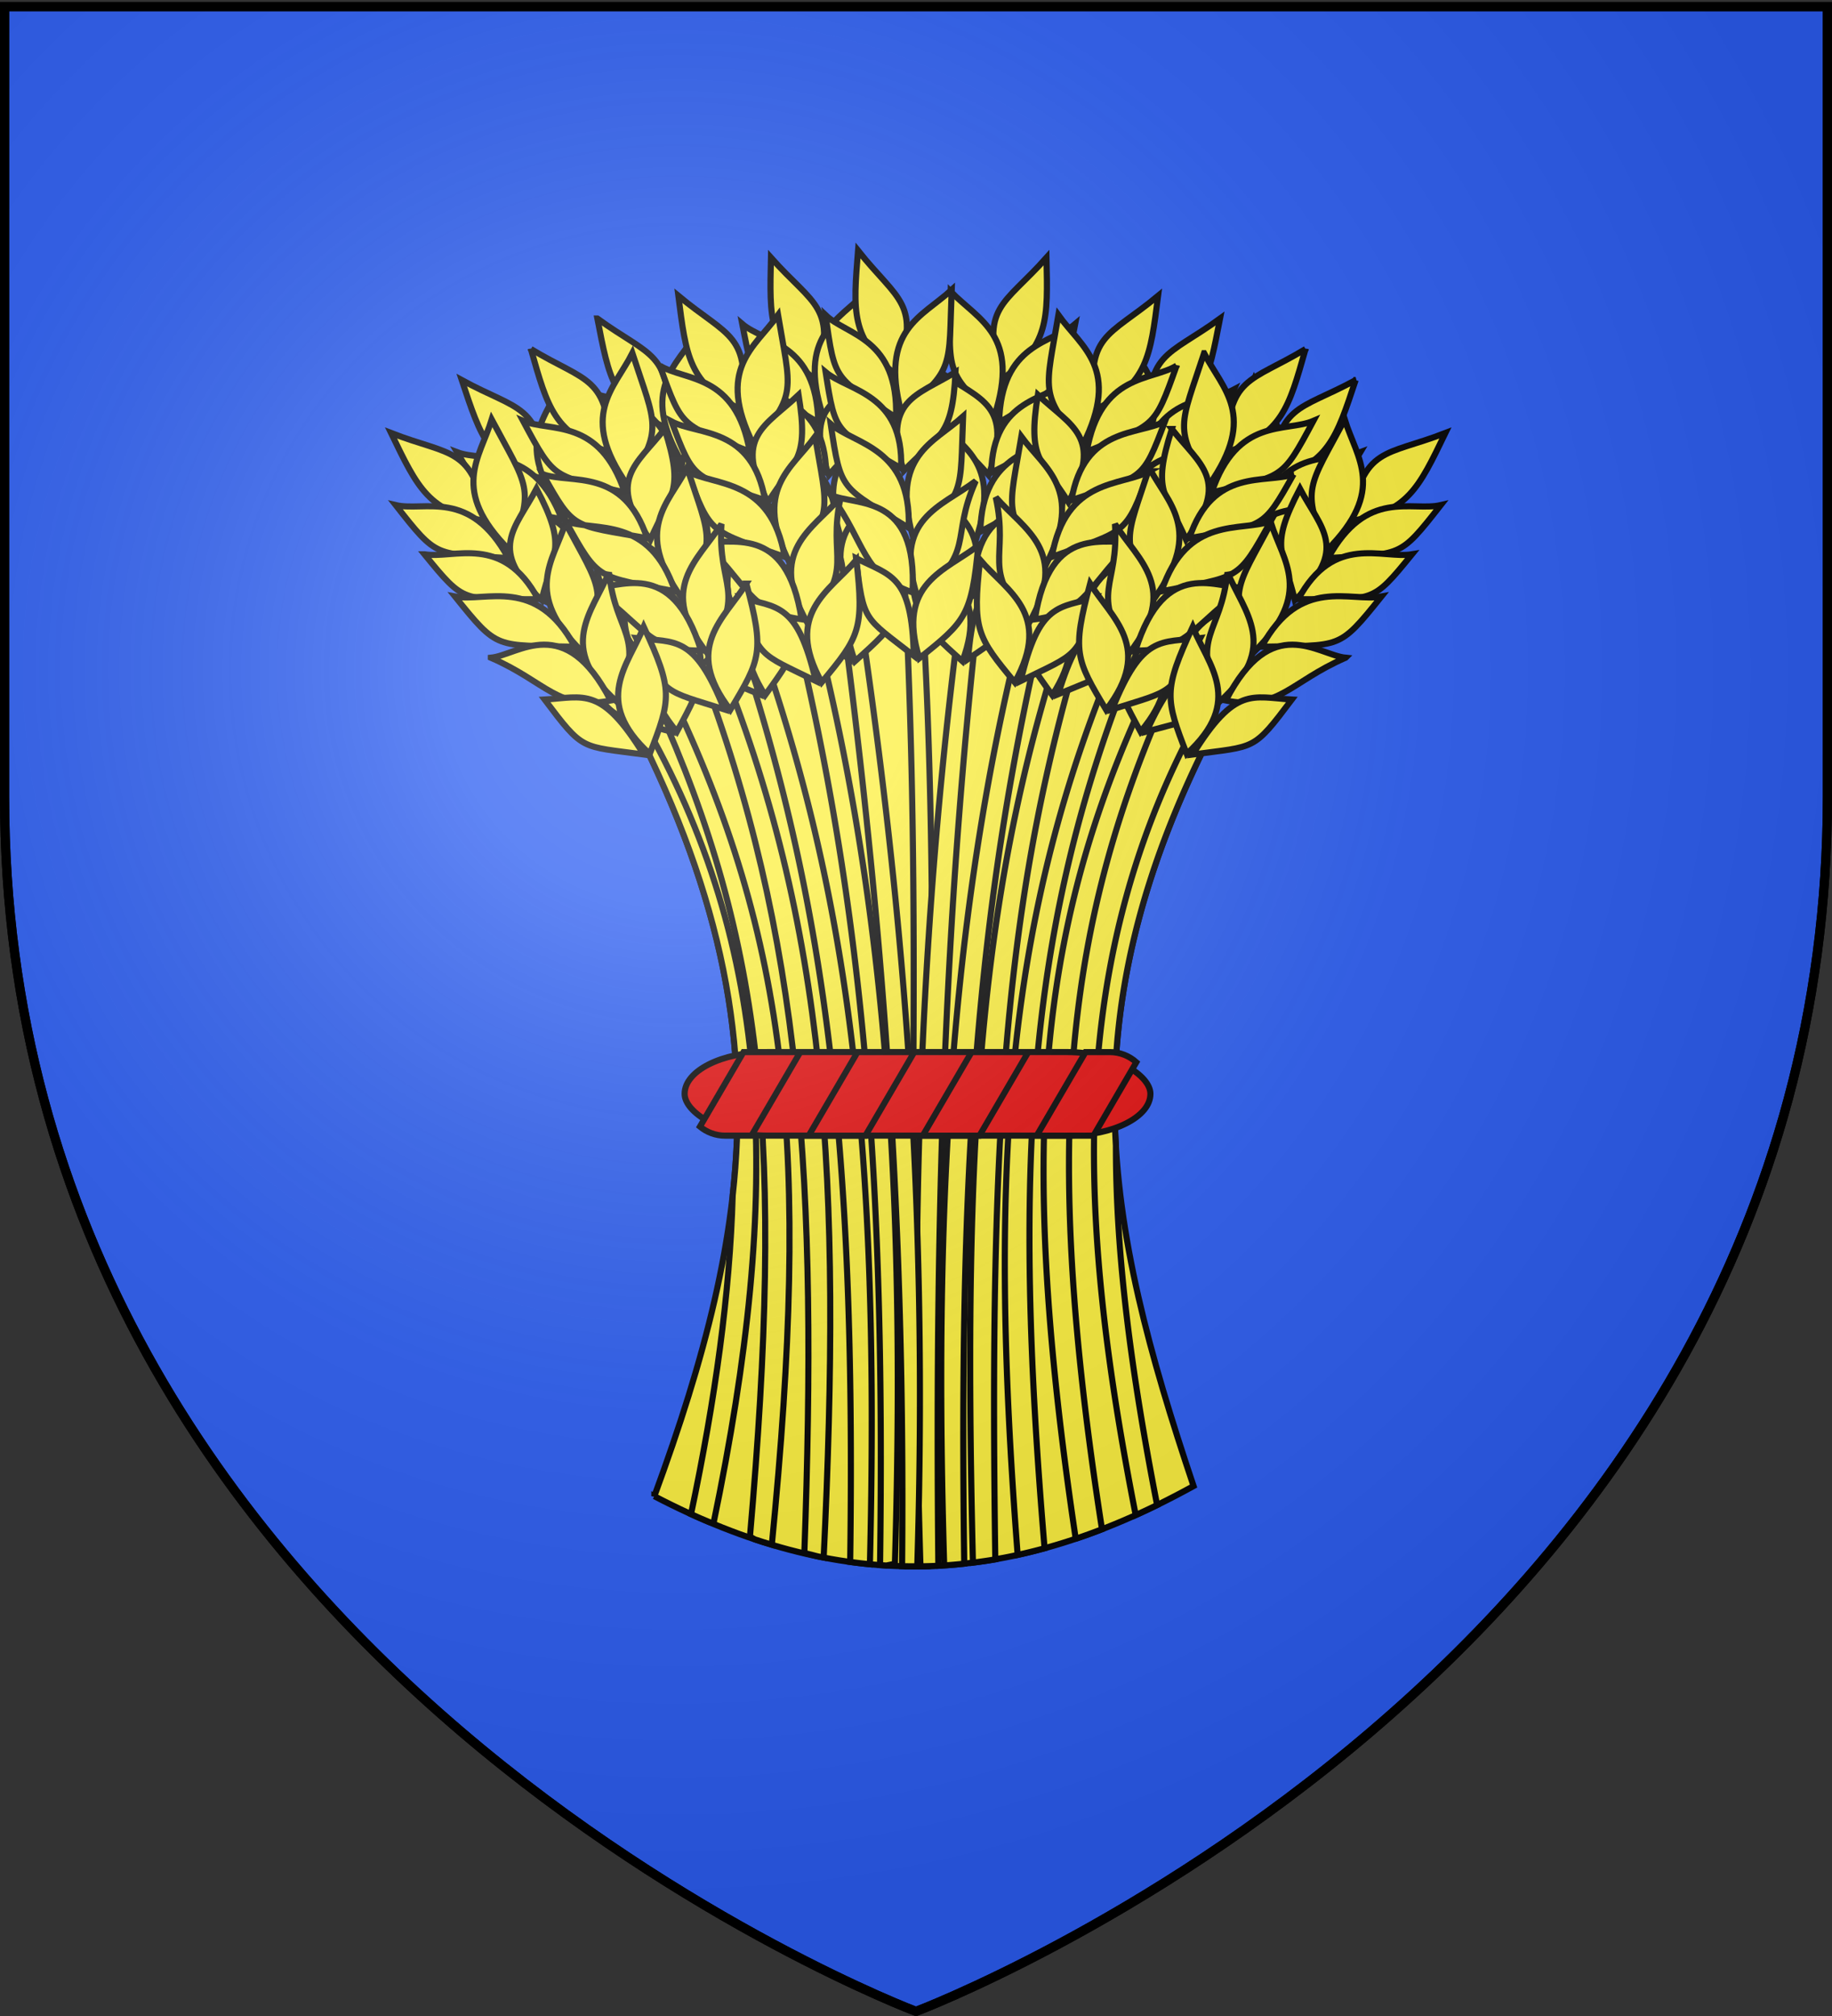 <svg xmlns="http://www.w3.org/2000/svg" xmlns:xlink="http://www.w3.org/1999/xlink" width="600" height="660" version="1.0"><rect width="100%" height="100%" fill="#333333" stroke="none"/><desc>Flag of Canton of Valais (Wallis)</desc><defs><radialGradient xlink:href="#b" id="c" cx="221.445" cy="226.331" r="300" fx="221.445" fy="226.331" gradientTransform="matrix(1.353 0 0 1.349 -77.63 -85.747)" gradientUnits="userSpaceOnUse"/><linearGradient id="b"><stop offset="0" style="stop-color:white;stop-opacity:.314"/><stop offset=".19" style="stop-color:white;stop-opacity:.251"/><stop offset=".6" style="stop-color:#6b6b6b;stop-opacity:.125"/><stop offset="1" style="stop-color:black;stop-opacity:.125"/></linearGradient></defs><g style="display:inline"><path d="M300 658.5s298.5-112.32 298.5-397.772V2.176H1.5v258.552C1.5 546.18 300 658.5 300 658.5z" style="fill:#2b5df2;fill-opacity:1;fill-rule:evenodd;stroke:#000;stroke-width:3;stroke-linecap:butt;stroke-linejoin:miter;stroke-miterlimit:4;stroke-dasharray:none;stroke-opacity:1"/></g><g style="display:inline"><path d="M249.528 571.227c19.35-52.653 24.323-92.226-3.873-147.582 46.264-45.317 80.426-30.737 111.323 0-29.095 55.956-21.273 95.183-4.356 145.646-36.33 20.042-68.054 20.204-103.094 1.936z" style="fill:#fcef3c;fill-opacity:1;fill-rule:evenodd;stroke:#000;stroke-width:1.168;stroke-linecap:butt;stroke-linejoin:miter;stroke-miterlimit:4;stroke-dasharray:none;stroke-opacity:1" transform="translate(-213.138 -488.684)scale(1.713)"/><path d="M300.164 394.898a52 52 0 0 0-2.886.184c3.492 63.42.994 126.466.657 189.545q1.93.027 3.863-.03c-.463-63.43 2.97-124.955-1.435-189.699-.066.002-.133-.002-.199 0z" style="fill:#fcef3c;fill-opacity:1;fill-rule:evenodd;stroke:#000;stroke-width:1.168;stroke-linecap:butt;stroke-linejoin:miter;stroke-miterlimit:4;stroke-dasharray:none;stroke-opacity:1" transform="translate(-213.138 -488.684)scale(1.713)"/><path d="M308.975 395.356c-7.979 57.966-10.81 116.443-8.566 189.271 1.139-.015 2.28-.047 3.42-.107-.736-71.895 1.54-130.394 8.368-188.614a54 54 0 0 0-3.222-.55z" style="fill:#fcef3c;fill-opacity:1;fill-rule:evenodd;stroke:#000;stroke-width:1.168;stroke-linecap:butt;stroke-linejoin:miter;stroke-miterlimit:4;stroke-dasharray:none;stroke-opacity:1" transform="translate(-213.138 -488.684)scale(1.713)"/><g style="stroke:#000;stroke-width:2.39;stroke-miterlimit:4;stroke-dasharray:none;stroke-opacity:1"><path d="M421.907 280.044c-16.855 18.944-26.105 18.989-17.557 47.626 18.62-13.124 18.096-23.653 17.557-47.626z" style="fill:#fcef3c;fill-opacity:1;fill-rule:evenodd;stroke:#000;stroke-width:2.39;stroke-linecap:butt;stroke-linejoin:miter;stroke-miterlimit:4;stroke-dasharray:none;stroke-opacity:1" transform="matrix(.837 0 0 .837 -10.405 -150.051)"/><path d="M384.454 293.317c11.097 11.385 27.244 17.038 17.112 48.582-20.19-16.91-17.58-18.726-17.112-48.582z" style="fill:#fcef3c;fill-opacity:1;fill-rule:evenodd;stroke:#000;stroke-width:2.39;stroke-linecap:butt;stroke-linejoin:miter;stroke-miterlimit:4;stroke-dasharray:none;stroke-opacity:1" transform="matrix(.837 0 0 .837 -10.405 -150.051)"/><path d="M381.165 325.375c14.633 10.239 28.013 12.167 18.107 39.709-12.855-15.021-18.366-13.577-18.107-39.709z" style="fill:#fcef3c;fill-opacity:1;fill-rule:evenodd;stroke:#000;stroke-width:2.39;stroke-linecap:butt;stroke-linejoin:miter;stroke-miterlimit:4;stroke-dasharray:none;stroke-opacity:1" transform="matrix(.837 0 0 .837 -10.405 -150.051)"/><path d="M377.226 342.515c11.109 11.162 27.261 16.716 17.167 47.593-20.208-16.581-17.6-18.357-17.167-47.593z" style="fill:#fcef3c;fill-opacity:1;fill-rule:evenodd;stroke:#000;stroke-width:2.39;stroke-linecap:butt;stroke-linejoin:miter;stroke-miterlimit:4;stroke-dasharray:none;stroke-opacity:1" transform="matrix(.837 0 0 .837 -10.405 -150.051)"/><path d="M370.864 367.456c12.965 10.93 31.702 16.481 20.356 46.284-22.408-18.308-11.394-22.957-20.356-46.284z" style="fill:#fcef3c;fill-opacity:1;fill-rule:evenodd;stroke:#000;stroke-width:2.39;stroke-linecap:butt;stroke-linejoin:miter;stroke-miterlimit:4;stroke-dasharray:none;stroke-opacity:1" transform="matrix(.837 0 0 .837 -10.405 -150.051)"/><path d="M368.459 392.6c12.196 10.55 31.293 16.47 20.564 45.304-17.289-15.431-19.514-17.852-20.564-45.303zM433.147 305.974c-8.76 7.488-29.01 7.26-29.76 38.507 24.925-14.884 24.654-12.161 29.76-38.507z" style="fill:#fcef3c;fill-opacity:1;fill-rule:evenodd;stroke:#000;stroke-width:2.39;stroke-linecap:butt;stroke-linejoin:miter;stroke-miterlimit:4;stroke-dasharray:none;stroke-opacity:1" transform="matrix(.837 0 0 .837 -10.405 -150.051)"/><path d="M431.896 328.226c-9.328 6.963-31.025 6.598-31.595 35.924 26.592-13.785 26.323-11.232 31.595-35.924z" style="fill:#fcef3c;fill-opacity:1;fill-rule:evenodd;stroke:#000;stroke-width:2.39;stroke-linecap:butt;stroke-linejoin:miter;stroke-miterlimit:4;stroke-dasharray:none;stroke-opacity:1" transform="matrix(.837 0 0 .837 -10.405 -150.051)"/><path d="M428.78 348.388c-9.66 7.536-32.087 7.197-32.75 38.836 27.521-14.94 27.236-12.184 32.75-38.836z" style="fill:#fcef3c;fill-opacity:1;fill-rule:evenodd;stroke:#000;stroke-width:2.39;stroke-linecap:butt;stroke-linejoin:miter;stroke-miterlimit:4;stroke-dasharray:none;stroke-opacity:1" transform="matrix(.837 0 0 .837 -10.405 -150.051)"/><path d="M427.223 376.08c-10.212 3.996-34.005-2.935-34.092 36.28 20.374-5.903 18.92-17.768 34.092-36.28z" style="fill:#fcef3c;fill-opacity:1;fill-rule:evenodd;stroke:#000;stroke-width:2.39;stroke-linecap:butt;stroke-linejoin:miter;stroke-miterlimit:4;stroke-dasharray:none;stroke-opacity:1" transform="matrix(.837 0 0 .837 -10.405 -150.051)"/><path d="M415.946 400.23c-14.18 6.257-22.19 5.276-24.708 36.807 20.567-14.325 20.325-11.736 24.708-36.808z" style="fill:#fcef3c;fill-opacity:1;fill-rule:evenodd;stroke:#000;stroke-width:2.39;stroke-linecap:butt;stroke-linejoin:miter;stroke-miterlimit:4;stroke-dasharray:none;stroke-opacity:1" transform="matrix(.837 0 0 .837 -10.405 -150.051)"/></g><path d="M329.269 402.167c-17.352 50.632-20.873 98.294-18.828 181.758 1.421-.179 2.85-.38 4.276-.626-1.196-82.789 1.807-128.677 17.728-179.36a80 80 0 0 0-3.176-1.772z" style="fill:#fcef3c;fill-opacity:1;fill-rule:evenodd;stroke:#000;stroke-width:1.168;stroke-linecap:butt;stroke-linejoin:miter;stroke-miterlimit:4;stroke-dasharray:none;stroke-opacity:1" transform="translate(-213.138 -488.684)scale(1.713)"/><g style="stroke:#000;stroke-width:2.39;stroke-miterlimit:4;stroke-dasharray:none;stroke-opacity:1"><path d="M489.826 303.869c-20.493 14.935-29.542 13.015-27.267 42.814 20.982-8.872 22.704-19.273 27.267-42.814z" style="fill:#fcef3c;fill-opacity:1;fill-rule:evenodd;stroke:#000;stroke-width:2.39;stroke-linecap:butt;stroke-linejoin:miter;stroke-miterlimit:4;stroke-dasharray:none;stroke-opacity:1" transform="matrix(.837 0 0 .837 -10.405 -150.051)"/><path d="M450.409 308.89c8.427 13.48 23.006 22.432 6.41 51.107-16.14-20.81-13.205-22.031-6.41-51.107z" style="fill:#fcef3c;fill-opacity:1;fill-rule:evenodd;stroke:#000;stroke-width:2.39;stroke-linecap:butt;stroke-linejoin:miter;stroke-miterlimit:4;stroke-dasharray:none;stroke-opacity:1" transform="matrix(.837 0 0 .837 -10.405 -150.051)"/><path d="M440.39 339.52c12.126 13.11 24.792 17.835 9.265 42.647-9.373-17.408-15.065-17.166-9.265-42.648z" style="fill:#fcef3c;fill-opacity:1;fill-rule:evenodd;stroke:#000;stroke-width:2.39;stroke-linecap:butt;stroke-linejoin:miter;stroke-miterlimit:4;stroke-dasharray:none;stroke-opacity:1" transform="matrix(.837 0 0 .837 -10.405 -150.051)"/><path d="M432.902 355.433c8.487 13.265 23.092 22.121 6.674 50.152-16.228-20.493-13.303-21.675-6.674-50.152z" style="fill:#fcef3c;fill-opacity:1;fill-rule:evenodd;stroke:#000;stroke-width:2.39;stroke-linecap:butt;stroke-linejoin:miter;stroke-miterlimit:4;stroke-dasharray:none;stroke-opacity:1" transform="matrix(.837 0 0 .837 -10.405 -150.051)"/><path d="M421.392 378.455c10.349 13.432 27.48 22.834 10.067 49.55-18.011-22.647-6.261-24.852-10.067-49.55z" style="fill:#fcef3c;fill-opacity:1;fill-rule:evenodd;stroke:#000;stroke-width:2.39;stroke-linecap:butt;stroke-linejoin:miter;stroke-miterlimit:4;stroke-dasharray:none;stroke-opacity:1" transform="matrix(.837 0 0 .837 -10.405 -150.051)"/><path d="M413.704 402.516c9.68 12.898 27.085 22.736 10.48 48.636-13.62-18.75-15.28-21.588-10.48-48.636zM495.305 331.593c-10.149 5.459-29.889.938-37.254 31.314 27.515-9.255 26.673-6.652 37.254-31.314z" style="fill:#fcef3c;fill-opacity:1;fill-rule:evenodd;stroke:#000;stroke-width:2.39;stroke-linecap:butt;stroke-linejoin:miter;stroke-miterlimit:4;stroke-dasharray:none;stroke-opacity:1" transform="matrix(.837 0 0 .837 -10.405 -150.051)"/><path d="M489.36 353.073c-10.594 4.825-31.719-.138-38.5 28.4 28.911-7.827 28.106-5.39 38.5-28.4z" style="fill:#fcef3c;fill-opacity:1;fill-rule:evenodd;stroke:#000;stroke-width:2.39;stroke-linecap:butt;stroke-linejoin:miter;stroke-miterlimit:4;stroke-dasharray:none;stroke-opacity:1" transform="matrix(.837 0 0 .837 -10.405 -150.051)"/><path d="M482.034 372.114c-11.04 5.315-32.882.223-40.246 31 30.065-8.757 29.202-6.125 40.246-31z" style="fill:#fcef3c;fill-opacity:1;fill-rule:evenodd;stroke:#000;stroke-width:2.39;stroke-linecap:butt;stroke-linejoin:miter;stroke-miterlimit:4;stroke-dasharray:none;stroke-opacity:1" transform="matrix(.837 0 0 .837 -10.405 -150.051)"/><path d="M474.636 398.844c-10.827 1.738-32.607-10.085-41.016 28.217 21.163-1.443 22.26-13.346 41.016-28.217z" style="fill:#fcef3c;fill-opacity:1;fill-rule:evenodd;stroke:#000;stroke-width:2.39;stroke-linecap:butt;stroke-linejoin:miter;stroke-miterlimit:4;stroke-dasharray:none;stroke-opacity:1" transform="matrix(.837 0 0 .837 -10.405 -150.051)"/><path d="M458.49 420.05c-15.186 3.106-22.805.447-31.958 30.725 23.139-9.633 22.353-7.155 31.957-30.725z" style="fill:#fcef3c;fill-opacity:1;fill-rule:evenodd;stroke:#000;stroke-width:2.39;stroke-linecap:butt;stroke-linejoin:miter;stroke-miterlimit:4;stroke-dasharray:none;stroke-opacity:1" transform="matrix(.837 0 0 .837 -10.405 -150.051)"/></g><path d="M345.791 413.436c-22.637 46.202-27.336 88.138-15.697 165.923a119 119 0 0 0 5.023-1.817c-11.587-74.238-7.293-116.072 13.484-161.724q-1.4-1.218-2.81-2.382z" style="fill:#fcef3c;fill-opacity:1;fill-rule:evenodd;stroke:#000;stroke-width:1.168;stroke-linecap:butt;stroke-linejoin:miter;stroke-miterlimit:4;stroke-dasharray:none;stroke-opacity:1" transform="translate(-213.138 -488.684)scale(1.713)"/><g style="stroke:#000;stroke-width:2.39;stroke-miterlimit:4;stroke-dasharray:none;stroke-opacity:1"><path d="M542.89 327.933c-22.256 12.153-30.98 9.077-32.585 38.92 21.954-6.08 25.01-16.169 32.584-38.92z" style="fill:#fcef3c;fill-opacity:1;fill-rule:evenodd;stroke:#000;stroke-width:2.39;stroke-linecap:butt;stroke-linejoin:miter;stroke-miterlimit:4;stroke-dasharray:none;stroke-opacity:1" transform="matrix(.837 0 0 .837 -10.405 -150.051)"/><path d="M503.154 327.804c6.61 14.459 19.905 25.224-.266 51.506-13.308-22.725-10.239-23.556.266-51.506z" style="fill:#fcef3c;fill-opacity:1;fill-rule:evenodd;stroke:#000;stroke-width:2.39;stroke-linecap:butt;stroke-linejoin:miter;stroke-miterlimit:4;stroke-dasharray:none;stroke-opacity:1" transform="matrix(.837 0 0 .837 -10.405 -150.051)"/><path d="M489.25 356.877c10.326 14.572 22.273 20.897 3.661 43.488-7.039-18.475-12.713-18.973-3.66-43.488z" style="fill:#fcef3c;fill-opacity:1;fill-rule:evenodd;stroke:#000;stroke-width:2.39;stroke-linecap:butt;stroke-linejoin:miter;stroke-miterlimit:4;stroke-dasharray:none;stroke-opacity:1" transform="matrix(.837 0 0 .837 -10.405 -150.051)"/><path d="M479.763 371.686c6.697 14.253 20.032 24.927.12 50.594-13.436-22.423-10.382-23.216-.12-50.594z" style="fill:#fcef3c;fill-opacity:1;fill-rule:evenodd;stroke:#000;stroke-width:2.39;stroke-linecap:butt;stroke-linejoin:miter;stroke-miterlimit:4;stroke-dasharray:none;stroke-opacity:1" transform="matrix(.837 0 0 .837 -10.405 -150.051)"/><path d="M465.367 393.022c8.521 14.66 24.29 26.203 3.562 50.437-14.925-24.79-2.988-25.454-3.562-50.437z" style="fill:#fcef3c;fill-opacity:1;fill-rule:evenodd;stroke:#000;stroke-width:2.39;stroke-linecap:butt;stroke-linejoin:miter;stroke-miterlimit:4;stroke-dasharray:none;stroke-opacity:1" transform="matrix(.837 0 0 .837 -10.405 -150.051)"/><path d="M454.626 415.884c7.927 14.044 23.91 26.055 4.09 49.584-11.076-20.356-12.354-23.385-4.09-49.584zM544.73 356.134c-10.771 4.097-29.759-2.944-40.998 26.222 28.482-5.611 27.31-3.14 40.998-26.222z" style="fill:#fcef3c;fill-opacity:1;fill-rule:evenodd;stroke:#000;stroke-width:2.39;stroke-linecap:butt;stroke-linejoin:miter;stroke-miterlimit:4;stroke-dasharray:none;stroke-opacity:1" transform="matrix(.837 0 0 .837 -10.405 -150.051)"/><path d="M536.052 376.662c-11.13 3.411-31.434-4.247-41.856 23.17 29.682-4.014 28.567-1.7 41.856-23.17z" style="fill:#fcef3c;fill-opacity:1;fill-rule:evenodd;stroke:#000;stroke-width:2.39;stroke-linecap:butt;stroke-linejoin:miter;stroke-miterlimit:4;stroke-dasharray:none;stroke-opacity:1" transform="matrix(.837 0 0 .837 -10.405 -150.051)"/><path d="M526.32 394.593c-11.635 3.84-32.634-4.04-43.924 25.523 30.946-4.787 29.75-2.29 43.924-25.523z" style="fill:#fcef3c;fill-opacity:1;fill-rule:evenodd;stroke:#000;stroke-width:2.39;stroke-linecap:butt;stroke-linejoin:miter;stroke-miterlimit:4;stroke-dasharray:none;stroke-opacity:1" transform="matrix(.837 0 0 .837 -10.405 -150.051)"/><path d="M515.52 420.14c-10.96.32-31.025-14.226-44.326 22.663 21.172 1.311 23.802-10.35 44.327-22.664z" style="fill:#fcef3c;fill-opacity:1;fill-rule:evenodd;stroke:#000;stroke-width:2.39;stroke-linecap:butt;stroke-linejoin:miter;stroke-miterlimit:4;stroke-dasharray:none;stroke-opacity:1" transform="matrix(.837 0 0 .837 -10.405 -150.051)"/><path d="M496.762 439.074c-15.46 1.112-22.67-2.512-35.669 26.324 24.192-6.553 23.091-4.197 35.669-26.324z" style="fill:#fcef3c;fill-opacity:1;fill-rule:evenodd;stroke:#000;stroke-width:2.39;stroke-linecap:butt;stroke-linejoin:miter;stroke-miterlimit:4;stroke-dasharray:none;stroke-opacity:1" transform="matrix(.837 0 0 .837 -10.405 -150.051)"/></g><path d="M287.933 396.746a62 62 0 0 0-3.145.947c7.734 57.656 12.789 115.908 12.109 186.904a89 89 0 0 0 2.901.03c2.226-72.453-3.066-130.372-11.865-187.881z" style="fill:#fcef3c;fill-opacity:1;fill-rule:evenodd;stroke:#000;stroke-width:1.168;stroke-linecap:butt;stroke-linejoin:miter;stroke-miterlimit:4;stroke-dasharray:none;stroke-opacity:1" transform="translate(-213.138 -488.684)scale(1.713)"/><g style="stroke:#000;stroke-width:2.39;stroke-miterlimit:4;stroke-dasharray:none;stroke-opacity:1"><path d="M314.098 280.044c16.856 18.944 26.106 18.989 17.557 47.626-18.62-13.124-18.095-23.653-17.557-47.626z" style="fill:#fcef3c;fill-opacity:1;fill-rule:evenodd;stroke:#000;stroke-width:2.39;stroke-linecap:butt;stroke-linejoin:miter;stroke-miterlimit:4;stroke-dasharray:none;stroke-opacity:1" transform="matrix(.837 0 0 .837 -10.405 -150.051)"/><path d="M351.551 293.317c-11.097 11.385-27.244 17.038-17.112 48.582 20.19-16.91 17.58-18.726 17.112-48.582z" style="fill:#fcef3c;fill-opacity:1;fill-rule:evenodd;stroke:#000;stroke-width:2.39;stroke-linecap:butt;stroke-linejoin:miter;stroke-miterlimit:4;stroke-dasharray:none;stroke-opacity:1" transform="matrix(.837 0 0 .837 -10.405 -150.051)"/><path d="M354.84 325.375c-14.633 10.239-28.013 12.167-18.106 39.709 12.855-15.021 18.365-13.577 18.106-39.709z" style="fill:#fcef3c;fill-opacity:1;fill-rule:evenodd;stroke:#000;stroke-width:2.39;stroke-linecap:butt;stroke-linejoin:miter;stroke-miterlimit:4;stroke-dasharray:none;stroke-opacity:1" transform="matrix(.837 0 0 .837 -10.405 -150.051)"/><path d="M358.78 342.515c-11.11 11.162-27.262 16.716-17.168 47.593 20.208-16.581 17.6-18.357 17.168-47.593z" style="fill:#fcef3c;fill-opacity:1;fill-rule:evenodd;stroke:#000;stroke-width:2.39;stroke-linecap:butt;stroke-linejoin:miter;stroke-miterlimit:4;stroke-dasharray:none;stroke-opacity:1" transform="matrix(.837 0 0 .837 -10.405 -150.051)"/><path d="M365.141 367.456c-12.964 10.93-31.702 16.481-20.356 46.284 22.408-18.308 11.394-22.957 20.356-46.284z" style="fill:#fcef3c;fill-opacity:1;fill-rule:evenodd;stroke:#000;stroke-width:2.39;stroke-linecap:butt;stroke-linejoin:miter;stroke-miterlimit:4;stroke-dasharray:none;stroke-opacity:1" transform="matrix(.837 0 0 .837 -10.405 -150.051)"/><path d="M367.546 392.6c-12.196 10.55-31.293 16.47-20.564 45.304 17.29-15.431 19.514-17.852 20.564-45.303zM302.859 305.974c8.759 7.488 29.009 7.26 29.758 38.507-24.923-14.884-24.653-12.161-29.758-38.507z" style="fill:#fcef3c;fill-opacity:1;fill-rule:evenodd;stroke:#000;stroke-width:2.39;stroke-linecap:butt;stroke-linejoin:miter;stroke-miterlimit:4;stroke-dasharray:none;stroke-opacity:1" transform="matrix(.837 0 0 .837 -10.405 -150.051)"/><path d="M304.109 328.226c9.328 6.963 31.026 6.598 31.595 35.924-26.592-13.785-26.322-11.232-31.595-35.924z" style="fill:#fcef3c;fill-opacity:1;fill-rule:evenodd;stroke:#000;stroke-width:2.39;stroke-linecap:butt;stroke-linejoin:miter;stroke-miterlimit:4;stroke-dasharray:none;stroke-opacity:1" transform="matrix(.837 0 0 .837 -10.405 -150.051)"/><path d="M307.226 348.388c9.66 7.536 32.086 7.197 32.75 38.836-27.522-14.94-27.237-12.184-32.75-38.836z" style="fill:#fcef3c;fill-opacity:1;fill-rule:evenodd;stroke:#000;stroke-width:2.39;stroke-linecap:butt;stroke-linejoin:miter;stroke-miterlimit:4;stroke-dasharray:none;stroke-opacity:1" transform="matrix(.837 0 0 .837 -10.405 -150.051)"/><path d="M308.782 376.08c10.212 3.996 34.005-2.935 34.092 36.28-20.374-5.903-18.92-17.768-34.092-36.28z" style="fill:#fcef3c;fill-opacity:1;fill-rule:evenodd;stroke:#000;stroke-width:2.39;stroke-linecap:butt;stroke-linejoin:miter;stroke-miterlimit:4;stroke-dasharray:none;stroke-opacity:1" transform="matrix(.837 0 0 .837 -10.405 -150.051)"/><path d="M320.06 400.23c14.18 6.257 22.19 5.276 24.707 36.807-20.566-14.325-20.324-11.736-24.707-36.808z" style="fill:#fcef3c;fill-opacity:1;fill-rule:evenodd;stroke:#000;stroke-width:2.39;stroke-linecap:butt;stroke-linejoin:miter;stroke-miterlimit:4;stroke-dasharray:none;stroke-opacity:1" transform="matrix(.837 0 0 .837 -10.405 -150.051)"/></g><path d="M268.632 405.267a99 99 0 0 0-3.115 2c16.421 49.53 22.6 95.517 21.454 176.52 1.257.173 2.516.324 3.772.443 1.992-81.953-4.394-129.404-22.111-178.963z" style="fill:#fcef3c;fill-opacity:1;fill-rule:evenodd;stroke:#000;stroke-width:1.168;stroke-linecap:butt;stroke-linejoin:miter;stroke-miterlimit:4;stroke-dasharray:none;stroke-opacity:1" transform="translate(-213.138 -488.684)scale(1.713)"/><g style="stroke:#000;stroke-width:2.39;stroke-miterlimit:4;stroke-dasharray:none;stroke-opacity:1"><path d="M246.18 303.869c20.492 14.935 29.541 13.015 27.266 42.814-20.982-8.872-22.704-19.273-27.267-42.814z" style="fill:#fcef3c;fill-opacity:1;fill-rule:evenodd;stroke:#000;stroke-width:2.39;stroke-linecap:butt;stroke-linejoin:miter;stroke-miterlimit:4;stroke-dasharray:none;stroke-opacity:1" transform="matrix(.837 0 0 .837 -10.405 -150.051)"/><path d="M285.597 308.89c-8.428 13.48-23.007 22.432-6.41 51.107 16.14-20.81 13.204-22.031 6.41-51.107z" style="fill:#fcef3c;fill-opacity:1;fill-rule:evenodd;stroke:#000;stroke-width:2.39;stroke-linecap:butt;stroke-linejoin:miter;stroke-miterlimit:4;stroke-dasharray:none;stroke-opacity:1" transform="matrix(.837 0 0 .837 -10.405 -150.051)"/><path d="M295.616 339.52c-12.127 13.11-24.793 17.835-9.266 42.647 9.374-17.408 15.065-17.166 9.266-42.648z" style="fill:#fcef3c;fill-opacity:1;fill-rule:evenodd;stroke:#000;stroke-width:2.39;stroke-linecap:butt;stroke-linejoin:miter;stroke-miterlimit:4;stroke-dasharray:none;stroke-opacity:1" transform="matrix(.837 0 0 .837 -10.405 -150.051)"/><path d="M303.103 355.433c-8.487 13.265-23.092 22.121-6.674 50.152 16.228-20.493 13.303-21.675 6.674-50.152z" style="fill:#fcef3c;fill-opacity:1;fill-rule:evenodd;stroke:#000;stroke-width:2.39;stroke-linecap:butt;stroke-linejoin:miter;stroke-miterlimit:4;stroke-dasharray:none;stroke-opacity:1" transform="matrix(.837 0 0 .837 -10.405 -150.051)"/><path d="M314.614 378.455c-10.35 13.432-27.481 22.834-10.068 49.55 18.011-22.647 6.262-24.852 10.068-49.55z" style="fill:#fcef3c;fill-opacity:1;fill-rule:evenodd;stroke:#000;stroke-width:2.39;stroke-linecap:butt;stroke-linejoin:miter;stroke-miterlimit:4;stroke-dasharray:none;stroke-opacity:1" transform="matrix(.837 0 0 .837 -10.405 -150.051)"/><path d="M322.301 402.516c-9.679 12.898-27.084 22.736-10.48 48.636 13.62-18.75 15.28-21.588 10.48-48.636zM240.7 331.593c10.15 5.459 29.89.938 37.255 31.314-27.516-9.255-26.673-6.652-37.255-31.314z" style="fill:#fcef3c;fill-opacity:1;fill-rule:evenodd;stroke:#000;stroke-width:2.39;stroke-linecap:butt;stroke-linejoin:miter;stroke-miterlimit:4;stroke-dasharray:none;stroke-opacity:1" transform="matrix(.837 0 0 .837 -10.405 -150.051)"/><path d="M246.645 353.073c10.594 4.825 31.72-.138 38.5 28.4-28.911-7.827-28.106-5.39-38.5-28.4z" style="fill:#fcef3c;fill-opacity:1;fill-rule:evenodd;stroke:#000;stroke-width:2.39;stroke-linecap:butt;stroke-linejoin:miter;stroke-miterlimit:4;stroke-dasharray:none;stroke-opacity:1" transform="matrix(.837 0 0 .837 -10.405 -150.051)"/><path d="M253.971 372.114c11.04 5.315 32.883.223 40.247 31-30.066-8.757-29.202-6.125-40.247-31z" style="fill:#fcef3c;fill-opacity:1;fill-rule:evenodd;stroke:#000;stroke-width:2.39;stroke-linecap:butt;stroke-linejoin:miter;stroke-miterlimit:4;stroke-dasharray:none;stroke-opacity:1" transform="matrix(.837 0 0 .837 -10.405 -150.051)"/><path d="M261.37 398.844c10.827 1.738 32.606-10.085 41.015 28.217-21.163-1.443-22.26-13.346-41.016-28.217z" style="fill:#fcef3c;fill-opacity:1;fill-rule:evenodd;stroke:#000;stroke-width:2.39;stroke-linecap:butt;stroke-linejoin:miter;stroke-miterlimit:4;stroke-dasharray:none;stroke-opacity:1" transform="matrix(.837 0 0 .837 -10.405 -150.051)"/><path d="M277.516 420.05c15.185 3.106 22.804.447 31.957 30.725-23.138-9.633-22.352-7.155-31.957-30.725z" style="fill:#fcef3c;fill-opacity:1;fill-rule:evenodd;stroke:#000;stroke-width:2.39;stroke-linecap:butt;stroke-linejoin:miter;stroke-miterlimit:4;stroke-dasharray:none;stroke-opacity:1" transform="matrix(.837 0 0 .837 -10.405 -150.051)"/></g><path d="M252.446 417.345c-.838.734-1.674 1.486-2.52 2.26 20.836 45.832 24.347 85.433 17.881 159.357l.947.52q1.621.54 3.237 1.022c7.384-75.012 3.454-115.414-19.545-163.159z" style="fill:#fcef3c;fill-opacity:1;fill-rule:evenodd;stroke:#000;stroke-width:1.168;stroke-linecap:butt;stroke-linejoin:miter;stroke-miterlimit:4;stroke-dasharray:none;stroke-opacity:1" transform="translate(-213.138 -488.684)scale(1.713)"/><g style="stroke:#000;stroke-width:2.39;stroke-miterlimit:4;stroke-dasharray:none;stroke-opacity:1"><path d="M193.116 327.933c22.256 12.153 30.98 9.077 32.584 38.92-21.954-6.08-25.01-16.169-32.584-38.92z" style="fill:#fcef3c;fill-opacity:1;fill-rule:evenodd;stroke:#000;stroke-width:2.39;stroke-linecap:butt;stroke-linejoin:miter;stroke-miterlimit:4;stroke-dasharray:none;stroke-opacity:1" transform="matrix(.837 0 0 .837 -10.405 -150.051)"/><path d="M232.852 327.804c-6.61 14.459-19.906 25.224.266 51.506 13.308-22.725 10.238-23.556-.266-51.506z" style="fill:#fcef3c;fill-opacity:1;fill-rule:evenodd;stroke:#000;stroke-width:2.39;stroke-linecap:butt;stroke-linejoin:miter;stroke-miterlimit:4;stroke-dasharray:none;stroke-opacity:1" transform="matrix(.837 0 0 .837 -10.405 -150.051)"/><path d="M246.755 356.877c-10.325 14.572-22.272 20.897-3.661 43.488 7.039-18.475 12.714-18.973 3.661-43.488z" style="fill:#fcef3c;fill-opacity:1;fill-rule:evenodd;stroke:#000;stroke-width:2.39;stroke-linecap:butt;stroke-linejoin:miter;stroke-miterlimit:4;stroke-dasharray:none;stroke-opacity:1" transform="matrix(.837 0 0 .837 -10.405 -150.051)"/><path d="M256.242 371.686c-6.697 14.253-20.031 24.927-.12 50.594 13.436-22.423 10.383-23.216.12-50.594z" style="fill:#fcef3c;fill-opacity:1;fill-rule:evenodd;stroke:#000;stroke-width:2.39;stroke-linecap:butt;stroke-linejoin:miter;stroke-miterlimit:4;stroke-dasharray:none;stroke-opacity:1" transform="matrix(.837 0 0 .837 -10.405 -150.051)"/><path d="M270.638 393.022c-8.521 14.66-24.29 26.203-3.562 50.437 14.925-24.79 2.988-25.454 3.562-50.437z" style="fill:#fcef3c;fill-opacity:1;fill-rule:evenodd;stroke:#000;stroke-width:2.39;stroke-linecap:butt;stroke-linejoin:miter;stroke-miterlimit:4;stroke-dasharray:none;stroke-opacity:1" transform="matrix(.837 0 0 .837 -10.405 -150.051)"/><path d="M281.379 415.884c-7.926 14.044-23.91 26.055-4.09 49.584 11.076-20.356 12.355-23.385 4.09-49.584zM191.276 356.134c10.77 4.097 29.758-2.944 40.998 26.222-28.483-5.611-27.31-3.14-40.998-26.222z" style="fill:#fcef3c;fill-opacity:1;fill-rule:evenodd;stroke:#000;stroke-width:2.39;stroke-linecap:butt;stroke-linejoin:miter;stroke-miterlimit:4;stroke-dasharray:none;stroke-opacity:1" transform="matrix(.837 0 0 .837 -10.405 -150.051)"/><path d="M199.954 376.662c11.13 3.411 31.434-4.247 41.856 23.17-29.683-4.014-28.568-1.7-41.856-23.17z" style="fill:#fcef3c;fill-opacity:1;fill-rule:evenodd;stroke:#000;stroke-width:2.39;stroke-linecap:butt;stroke-linejoin:miter;stroke-miterlimit:4;stroke-dasharray:none;stroke-opacity:1" transform="matrix(.837 0 0 .837 -10.405 -150.051)"/><path d="M209.685 394.593c11.635 3.84 32.635-4.04 43.924 25.523-30.946-4.787-29.75-2.29-43.924-25.523z" style="fill:#fcef3c;fill-opacity:1;fill-rule:evenodd;stroke:#000;stroke-width:2.39;stroke-linecap:butt;stroke-linejoin:miter;stroke-miterlimit:4;stroke-dasharray:none;stroke-opacity:1" transform="matrix(.837 0 0 .837 -10.405 -150.051)"/><path d="M220.485 420.14c10.961.32 31.025-14.226 44.326 22.663-21.171 1.311-23.802-10.35-44.326-22.664z" style="fill:#fcef3c;fill-opacity:1;fill-rule:evenodd;stroke:#000;stroke-width:2.39;stroke-linecap:butt;stroke-linejoin:miter;stroke-miterlimit:4;stroke-dasharray:none;stroke-opacity:1" transform="matrix(.837 0 0 .837 -10.405 -150.051)"/><path d="M239.243 439.074c15.46 1.112 22.67-2.512 35.67 26.324-24.192-6.553-23.092-4.197-35.67-26.324z" style="fill:#fcef3c;fill-opacity:1;fill-rule:evenodd;stroke:#000;stroke-width:2.39;stroke-linecap:butt;stroke-linejoin:miter;stroke-miterlimit:4;stroke-dasharray:none;stroke-opacity:1" transform="matrix(.837 0 0 .837 -10.405 -150.051)"/></g><g style="stroke:#000;stroke-width:2.39;stroke-miterlimit:4;stroke-dasharray:none;stroke-opacity:1"><path d="M348.171 277.272c15.767 19.86 25 20.424 14.858 48.536-17.854-14.147-16.74-24.63-14.858-48.536z" style="fill:#fcef3c;fill-opacity:1;fill-rule:evenodd;stroke:#000;stroke-width:2.39;stroke-linecap:butt;stroke-linejoin:miter;stroke-miterlimit:4;stroke-dasharray:none;stroke-opacity:1" transform="matrix(.837 0 0 .837 -10.405 -150.051)"/><path d="M384.821 292.625c-11.718 10.745-28.157 15.483-19.81 47.546 21.106-15.75 18.602-17.71 19.81-47.546z" style="fill:#fcef3c;fill-opacity:1;fill-rule:evenodd;stroke:#000;stroke-width:2.39;stroke-linecap:butt;stroke-linejoin:miter;stroke-miterlimit:4;stroke-dasharray:none;stroke-opacity:1" transform="matrix(.837 0 0 .837 -10.405 -150.051)"/><path d="M386.307 324.818c-15.185 9.401-28.652 10.576-20.306 38.63 13.677-14.276 19.098-12.525 20.306-38.63z" style="fill:#fcef3c;fill-opacity:1;fill-rule:evenodd;stroke:#000;stroke-width:2.39;stroke-linecap:butt;stroke-linejoin:miter;stroke-miterlimit:4;stroke-dasharray:none;stroke-opacity:1" transform="matrix(.837 0 0 .837 -10.405 -150.051)"/><path d="M389.278 342.152c-11.718 10.52-28.156 15.16-19.81 46.555 21.106-15.422 18.603-17.341 19.81-46.555z" style="fill:#fcef3c;fill-opacity:1;fill-rule:evenodd;stroke:#000;stroke-width:2.39;stroke-linecap:butt;stroke-linejoin:miter;stroke-miterlimit:4;stroke-dasharray:none;stroke-opacity:1" transform="matrix(.837 0 0 .837 -10.405 -150.051)"/><path d="M394.23 367.41c-13.557 10.185-32.576 14.677-22.92 45.07 23.4-17.022 12.664-22.282 22.92-45.07z" style="fill:#fcef3c;fill-opacity:1;fill-rule:evenodd;stroke:#000;stroke-width:2.39;stroke-linecap:butt;stroke-linejoin:miter;stroke-miterlimit:4;stroke-dasharray:none;stroke-opacity:1" transform="matrix(.837 0 0 .837 -10.405 -150.051)"/><path d="M395.222 392.65c-12.77 9.85-32.169 14.688-23.074 44.079 18.128-14.437 20.485-16.73 23.074-44.079zM335.495 302.53c8.326 7.969 28.556 8.877 27.552 40.117-24.05-16.259-23.932-13.525-27.552-40.116z" style="fill:#fcef3c;fill-opacity:1;fill-rule:evenodd;stroke:#000;stroke-width:2.39;stroke-linecap:butt;stroke-linejoin:miter;stroke-miterlimit:4;stroke-dasharray:none;stroke-opacity:1" transform="matrix(.837 0 0 .837 -10.405 -150.051)"/><path d="M335.495 324.818c8.923 7.476 30.607 8.328 29.53 37.64-25.776-15.255-25.65-12.69-29.53-37.64z" style="fill:#fcef3c;fill-opacity:1;fill-rule:evenodd;stroke:#000;stroke-width:2.39;stroke-linecap:butt;stroke-linejoin:miter;stroke-miterlimit:4;stroke-dasharray:none;stroke-opacity:1" transform="matrix(.837 0 0 .837 -10.405 -150.051)"/><path d="M337.476 345.123c9.223 8.067 31.632 8.986 30.52 40.612-26.64-16.46-26.51-13.692-30.52-40.612z" style="fill:#fcef3c;fill-opacity:1;fill-rule:evenodd;stroke:#000;stroke-width:2.39;stroke-linecap:butt;stroke-linejoin:miter;stroke-miterlimit:4;stroke-dasharray:none;stroke-opacity:1" transform="matrix(.837 0 0 .837 -10.405 -150.051)"/><path d="M337.476 372.858c9.972 4.564 34.116-1.022 32.004 38.136-20.011-7.037-17.894-18.801-32.004-38.136z" style="fill:#fcef3c;fill-opacity:1;fill-rule:evenodd;stroke:#000;stroke-width:2.39;stroke-linecap:butt;stroke-linejoin:miter;stroke-miterlimit:4;stroke-dasharray:none;stroke-opacity:1" transform="matrix(.837 0 0 .837 -10.405 -150.051)"/><path d="M347.382 397.603c13.806 7.044 21.858 6.513 22.603 38.135-19.73-15.455-19.634-12.857-22.603-38.135z" style="fill:#fcef3c;fill-opacity:1;fill-rule:evenodd;stroke:#000;stroke-width:2.39;stroke-linecap:butt;stroke-linejoin:miter;stroke-miterlimit:4;stroke-dasharray:none;stroke-opacity:1" transform="matrix(.837 0 0 .837 -10.405 -150.051)"/></g><path d="M278.893 399.907a75 75 0 0 0-3.39 1.573c14.577 58.386 18.135 112.498 17.18 182.918q.601.043 1.206.077l1.633-.336c1.873-62.869-.447-124.187-16.629-184.232z" style="fill:#fcef3c;fill-opacity:1;fill-rule:evenodd;stroke:#000;stroke-width:1.168;stroke-linecap:butt;stroke-linejoin:miter;stroke-miterlimit:4;stroke-dasharray:none;stroke-opacity:1" transform="translate(-213.138 -488.684)scale(1.713)"/><g style="stroke:#000;stroke-width:2.39;stroke-miterlimit:4;stroke-dasharray:none;stroke-opacity:1"><path d="M277.865 294.972c19.495 16.215 28.648 14.879 24.471 44.47-20.37-10.196-21.424-20.685-24.471-44.47z" style="fill:#fcef3c;fill-opacity:1;fill-rule:evenodd;stroke:#000;stroke-width:2.39;stroke-linecap:butt;stroke-linejoin:miter;stroke-miterlimit:4;stroke-dasharray:none;stroke-opacity:1" transform="matrix(.837 0 0 .837 -10.405 -150.051)"/><path d="M316.88 302.504c-9.273 12.915-24.395 20.915-9.667 50.593 17.439-19.734 14.587-21.141 9.667-50.593z" style="fill:#fcef3c;fill-opacity:1;fill-rule:evenodd;stroke:#000;stroke-width:2.39;stroke-linecap:butt;stroke-linejoin:miter;stroke-miterlimit:4;stroke-dasharray:none;stroke-opacity:1" transform="matrix(.837 0 0 .837 -10.405 -150.051)"/><path d="M324.919 333.712c-12.941 12.309-25.883 16.213-11.975 41.967 10.468-16.772 16.132-16.166 11.975-41.967z" style="fill:#fcef3c;fill-opacity:1;fill-rule:evenodd;stroke:#000;stroke-width:2.39;stroke-linecap:butt;stroke-linejoin:miter;stroke-miterlimit:4;stroke-dasharray:none;stroke-opacity:1" transform="matrix(.837 0 0 .837 -10.405 -150.051)"/><path d="M331.373 350.072c-9.318 12.695-24.46 20.6-9.87 49.623 17.506-19.413 14.663-20.78 9.87-49.623z" style="fill:#fcef3c;fill-opacity:1;fill-rule:evenodd;stroke:#000;stroke-width:2.39;stroke-linecap:butt;stroke-linejoin:miter;stroke-miterlimit:4;stroke-dasharray:none;stroke-opacity:1" transform="matrix(.837 0 0 .837 -10.405 -150.051)"/><path d="M341.387 373.784c-11.187 12.742-28.886 21.029-13.217 48.804 19.423-21.448 7.838-24.4 13.217-48.804z" style="fill:#fcef3c;fill-opacity:1;fill-rule:evenodd;stroke:#000;stroke-width:2.39;stroke-linecap:butt;stroke-linejoin:miter;stroke-miterlimit:4;stroke-dasharray:none;stroke-opacity:1" transform="matrix(.837 0 0 .837 -10.405 -150.051)"/><path d="M347.52 398.287c-10.485 12.253-28.484 20.957-13.57 47.866 14.791-17.84 16.63-20.566 13.57-47.866zM270.623 322.29c9.779 6.096 29.768 2.847 35.175 33.632-26.867-10.996-26.193-8.344-35.175-33.633z" style="fill:#fcef3c;fill-opacity:1;fill-rule:evenodd;stroke:#000;stroke-width:2.39;stroke-linecap:butt;stroke-linejoin:miter;stroke-miterlimit:4;stroke-dasharray:none;stroke-opacity:1" transform="matrix(.837 0 0 .837 -10.405 -150.051)"/><path d="M275.181 344.105c10.264 5.493 31.663 1.892 36.605 30.804-28.352-9.66-27.704-7.175-36.605-30.804z" style="fill:#fcef3c;fill-opacity:1;fill-rule:evenodd;stroke:#000;stroke-width:2.39;stroke-linecap:butt;stroke-linejoin:miter;stroke-miterlimit:4;stroke-dasharray:none;stroke-opacity:1" transform="matrix(.837 0 0 .837 -10.405 -150.051)"/><path d="M281.274 363.576c10.677 6.01 32.801 2.326 38.181 33.51-29.444-10.662-28.75-7.98-38.181-33.51z" style="fill:#fcef3c;fill-opacity:1;fill-rule:evenodd;stroke:#000;stroke-width:2.39;stroke-linecap:butt;stroke-linejoin:miter;stroke-miterlimit:4;stroke-dasharray:none;stroke-opacity:1" transform="matrix(.837 0 0 .837 -10.405 -150.051)"/><path d="M286.947 390.725c10.694 2.427 33.186-7.979 39.127 30.783-21.027-2.795-21.361-14.743-39.127-30.783z" style="fill:#fcef3c;fill-opacity:1;fill-rule:evenodd;stroke:#000;stroke-width:2.39;stroke-linecap:butt;stroke-linejoin:miter;stroke-miterlimit:4;stroke-dasharray:none;stroke-opacity:1" transform="matrix(.837 0 0 .837 -10.405 -150.051)"/><path d="M301.704 412.92c14.956 4.071 22.729 1.905 29.926 32.706-22.475-11.093-21.849-8.57-29.926-32.706z" style="fill:#fcef3c;fill-opacity:1;fill-rule:evenodd;stroke:#000;stroke-width:2.39;stroke-linecap:butt;stroke-linejoin:miter;stroke-miterlimit:4;stroke-dasharray:none;stroke-opacity:1" transform="matrix(.837 0 0 .837 -10.405 -150.051)"/></g><path d="M246.964 422.384q-.655.626-1.313 1.268c17.172 33.714 22.048 61.566 18.858 90.092-.002.015.002.031 0 .046-.54 18.657-3.298 38.756-7.97 60.866 1.21.552 2.414 1.066 3.618 1.573l.687.168c13.165-63.294 11.724-109.803-13.88-154.013z" style="fill:#fcef3c;fill-opacity:1;fill-rule:evenodd;stroke:#000;stroke-width:1.168;stroke-linecap:butt;stroke-linejoin:miter;stroke-miterlimit:4;stroke-dasharray:none;stroke-opacity:1" transform="translate(-213.138 -488.684)scale(1.713)"/><path d="M261.379 410.168c-1.058.776-2.12 1.573-3.192 2.413 19.678 51.577 22.55 99.492 20.02 169.496l2.58.657c.372.076.743.142 1.115.214 3.44-71.283.851-120.985-20.523-172.78z" style="fill:#fcef3c;fill-opacity:1;fill-rule:evenodd;stroke:#000;stroke-width:1.168;stroke-linecap:butt;stroke-linejoin:miter;stroke-miterlimit:4;stroke-dasharray:none;stroke-opacity:1" transform="translate(-213.138 -488.684)scale(1.713)"/><g style="stroke:#000;stroke-width:2.39;stroke-miterlimit:4;stroke-dasharray:none;stroke-opacity:1"><path d="M220.17 315.79c21.698 13.122 30.549 10.434 30.837 40.318-21.665-7.04-24.273-17.255-30.837-40.319z" style="fill:#fcef3c;fill-opacity:1;fill-rule:evenodd;stroke:#000;stroke-width:2.39;stroke-linecap:butt;stroke-linejoin:miter;stroke-miterlimit:4;stroke-dasharray:none;stroke-opacity:1" transform="matrix(.837 0 0 .837 -10.405 -150.051)"/><path d="M259.873 317.412c-7.24 14.154-20.999 24.322-2.005 51.469 14.297-22.117 11.267-23.082 2.005-51.469z" style="fill:#fcef3c;fill-opacity:1;fill-rule:evenodd;stroke:#000;stroke-width:2.39;stroke-linecap:butt;stroke-linejoin:miter;stroke-miterlimit:4;stroke-dasharray:none;stroke-opacity:1" transform="matrix(.837 0 0 .837 -10.405 -150.051)"/><path d="M272.48 347.07c-10.957 14.103-23.171 19.895-5.574 43.285 7.846-18.147 13.538-18.394 5.575-43.285z" style="fill:#fcef3c;fill-opacity:1;fill-rule:evenodd;stroke:#000;stroke-width:2.39;stroke-linecap:butt;stroke-linejoin:miter;stroke-miterlimit:4;stroke-dasharray:none;stroke-opacity:1" transform="matrix(.837 0 0 .837 -10.405 -150.051)"/><path d="M281.305 362.283c-7.318 13.944-21.11 24.02-2.35 50.54 14.412-21.809 11.396-22.736 2.35-50.54z" style="fill:#fcef3c;fill-opacity:1;fill-rule:evenodd;stroke:#000;stroke-width:2.39;stroke-linecap:butt;stroke-linejoin:miter;stroke-miterlimit:4;stroke-dasharray:none;stroke-opacity:1" transform="matrix(.837 0 0 .837 -10.405 -150.051)"/><path d="M294.747 384.234c-9.16 14.27-25.422 25.106-5.782 50.23 16.003-24.107 4.107-25.297 5.782-50.23z" style="fill:#fcef3c;fill-opacity:1;fill-rule:evenodd;stroke:#000;stroke-width:2.39;stroke-linecap:butt;stroke-linejoin:miter;stroke-miterlimit:4;stroke-dasharray:none;stroke-opacity:1" transform="matrix(.837 0 0 .837 -10.405 -150.051)"/><path d="M304.47 407.547c-8.538 13.68-25.036 24.975-6.272 49.355 11.962-19.848 13.373-22.818 6.271-49.355zM217.088 343.881c10.58 4.569 29.86-1.628 39.802 28.005-28.207-6.862-27.145-4.34-39.802-28.005z" style="fill:#fcef3c;fill-opacity:1;fill-rule:evenodd;stroke:#000;stroke-width:2.39;stroke-linecap:butt;stroke-linejoin:miter;stroke-miterlimit:4;stroke-dasharray:none;stroke-opacity:1" transform="matrix(.837 0 0 .837 -10.405 -150.051)"/><path d="M224.853 364.772c10.968 3.9 31.59-2.856 40.793 24.994-29.476-5.319-28.465-2.959-40.793-24.994zM233.784 383.115c11.455 4.349 32.78-2.597 42.756 27.435-30.705-6.147-29.62-3.599-42.756-27.435z" style="fill:#fcef3c;fill-opacity:1;fill-rule:evenodd;stroke:#000;stroke-width:2.39;stroke-linecap:butt;stroke-linejoin:miter;stroke-miterlimit:4;stroke-dasharray:none;stroke-opacity:1" transform="matrix(.837 0 0 .837 -10.405 -150.051)"/><path d="M243.447 409.113c10.936.803 31.622-12.844 43.284 24.596-21.209.376-23.323-11.389-43.284-24.596z" style="fill:#fcef3c;fill-opacity:1;fill-rule:evenodd;stroke:#000;stroke-width:2.39;stroke-linecap:butt;stroke-linejoin:miter;stroke-miterlimit:4;stroke-dasharray:none;stroke-opacity:1" transform="matrix(.837 0 0 .837 -10.405 -150.051)"/><path d="M261.352 428.856c15.396 1.793 22.758-1.51 34.474 27.872-23.88-7.614-22.884-5.212-34.474-27.872z" style="fill:#fcef3c;fill-opacity:1;fill-rule:evenodd;stroke:#000;stroke-width:2.39;stroke-linecap:butt;stroke-linejoin:miter;stroke-miterlimit:4;stroke-dasharray:none;stroke-opacity:1" transform="matrix(.837 0 0 .837 -10.405 -150.051)"/></g><g style="stroke:#000;stroke-width:2.39;stroke-miterlimit:4;stroke-dasharray:none;stroke-opacity:1"><path d="M165.447 348.63c23.638 9.178 31.892 5.001 37.337 34.387-22.555-3.193-26.888-12.804-37.337-34.387z" style="fill:#fcef3c;fill-opacity:1;fill-rule:evenodd;stroke:#000;stroke-width:2.39;stroke-linecap:butt;stroke-linejoin:miter;stroke-miterlimit:4;stroke-dasharray:none;stroke-opacity:1" transform="matrix(.837 0 0 .837 -10.405 -150.051)"/><path d="M204.833 343.371c-4.687 15.192-16.482 27.584 6.915 51.041 10.262-24.253 7.111-24.68-6.915-51.04z" style="fill:#fcef3c;fill-opacity:1;fill-rule:evenodd;stroke:#000;stroke-width:2.39;stroke-linecap:butt;stroke-linejoin:miter;stroke-miterlimit:4;stroke-dasharray:none;stroke-opacity:1" transform="matrix(.837 0 0 .837 -10.405 -150.051)"/><path d="M222.374 370.406c-8.357 15.783-19.388 23.598 1.985 43.597 4.594-19.23 10.158-20.456-1.985-43.597z" style="fill:#fcef3c;fill-opacity:1;fill-rule:evenodd;stroke:#000;stroke-width:2.39;stroke-linecap:butt;stroke-linejoin:miter;stroke-miterlimit:4;stroke-dasharray:none;stroke-opacity:1" transform="matrix(.837 0 0 .837 -10.405 -150.051)"/><path d="M233.694 383.866c-4.8 14.998-16.645 27.305 6.414 50.186 10.428-23.97 7.298-24.362-6.414-50.186z" style="fill:#fcef3c;fill-opacity:1;fill-rule:evenodd;stroke:#000;stroke-width:2.39;stroke-linecap:butt;stroke-linejoin:miter;stroke-miterlimit:4;stroke-dasharray:none;stroke-opacity:1" transform="matrix(.837 0 0 .837 -10.405 -150.051)"/><path d="M250.725 403.165c-6.557 15.638-20.704 29.12 2.98 50.474 11.599-26.509-.324-25.626-2.98-50.474z" style="fill:#fcef3c;fill-opacity:1;fill-rule:evenodd;stroke:#000;stroke-width:2.39;stroke-linecap:butt;stroke-linejoin:miter;stroke-miterlimit:4;stroke-dasharray:none;stroke-opacity:1" transform="matrix(.837 0 0 .837 -10.405 -150.051)"/><path d="M264.327 424.449c-6.046 14.95-20.345 28.923 2.348 49.697 8.354-21.616 9.23-24.785-2.348-49.697zM167.263 376.832c11.21 2.673 29.13-6.761 44.04 20.71-28.968-1.887-27.486.413-44.04-20.71z" style="fill:#fcef3c;fill-opacity:1;fill-rule:evenodd;stroke:#000;stroke-width:2.39;stroke-linecap:butt;stroke-linejoin:miter;stroke-miterlimit:4;stroke-dasharray:none;stroke-opacity:1" transform="matrix(.837 0 0 .837 -10.405 -150.051)"/><path d="M178.52 396.068c11.477 1.946 30.622-8.27 44.497 17.573-29.952-.149-28.549 2.001-44.498-17.573z" style="fill:#fcef3c;fill-opacity:1;fill-rule:evenodd;stroke:#000;stroke-width:2.39;stroke-linecap:butt;stroke-linejoin:miter;stroke-miterlimit:4;stroke-dasharray:none;stroke-opacity:1" transform="matrix(.837 0 0 .837 -10.405 -150.051)"/><path d="M190.485 412.593c12.033 2.304 31.84-8.22 46.852 19.638-31.306-.752-29.796 1.57-46.852-19.638z" style="fill:#fcef3c;fill-opacity:1;fill-rule:evenodd;stroke:#000;stroke-width:2.39;stroke-linecap:butt;stroke-linejoin:miter;stroke-miterlimit:4;stroke-dasharray:none;stroke-opacity:1" transform="matrix(.837 0 0 .837 -10.405 -150.051)"/><path d="M204.492 436.53c10.911-1.097 28.93-18.112 46.882 16.752-20.825 4.033-24.939-7.19-46.882-16.751z" style="fill:#fcef3c;fill-opacity:1;fill-rule:evenodd;stroke:#000;stroke-width:2.39;stroke-linecap:butt;stroke-linejoin:miter;stroke-miterlimit:4;stroke-dasharray:none;stroke-opacity:1" transform="matrix(.837 0 0 .837 -10.405 -150.051)"/><path d="M225.539 452.885c15.474-.894 22.155-5.418 38.77 21.498-24.836-3.375-23.44-1.18-38.77-21.498z" style="fill:#fcef3c;fill-opacity:1;fill-rule:evenodd;stroke:#000;stroke-width:2.39;stroke-linecap:butt;stroke-linejoin:miter;stroke-miterlimit:4;stroke-dasharray:none;stroke-opacity:1" transform="matrix(.837 0 0 .837 -10.405 -150.051)"/></g><path d="M321.527 398.609c-16.35 60.501-18.437 122.724-16.583 185.85a90 90 0 0 0 3.833-.336c-.975-71.08 1.644-125.201 16.186-184.063a66 66 0 0 0-3.436-1.451z" style="fill:#fcef3c;fill-opacity:1;fill-rule:evenodd;stroke:#000;stroke-width:1.168;stroke-linecap:butt;stroke-linejoin:miter;stroke-miterlimit:4;stroke-dasharray:none;stroke-opacity:1" transform="translate(-213.138 -488.684)scale(1.713)"/><g style="stroke:#000;stroke-width:2.39;stroke-miterlimit:4;stroke-dasharray:none;stroke-opacity:1"><path d="M465.587 294.972c-19.495 16.215-28.648 14.879-24.471 44.47 20.37-10.196 21.424-20.685 24.471-44.47z" style="fill:#fcef3c;fill-opacity:1;fill-rule:evenodd;stroke:#000;stroke-width:2.39;stroke-linecap:butt;stroke-linejoin:miter;stroke-miterlimit:4;stroke-dasharray:none;stroke-opacity:1" transform="matrix(.837 0 0 .837 -10.405 -150.051)"/><path d="M426.572 302.504c9.273 12.915 24.395 20.915 9.667 50.593-17.439-19.734-14.587-21.141-9.667-50.593z" style="fill:#fcef3c;fill-opacity:1;fill-rule:evenodd;stroke:#000;stroke-width:2.39;stroke-linecap:butt;stroke-linejoin:miter;stroke-miterlimit:4;stroke-dasharray:none;stroke-opacity:1" transform="matrix(.837 0 0 .837 -10.405 -150.051)"/><path d="M418.533 333.712c12.94 12.309 25.883 16.213 11.975 41.967-10.468-16.772-16.132-16.166-11.975-41.967z" style="fill:#fcef3c;fill-opacity:1;fill-rule:evenodd;stroke:#000;stroke-width:2.39;stroke-linecap:butt;stroke-linejoin:miter;stroke-miterlimit:4;stroke-dasharray:none;stroke-opacity:1" transform="matrix(.837 0 0 .837 -10.405 -150.051)"/><path d="M412.079 350.072c9.318 12.695 24.46 20.6 9.87 49.623-17.507-19.413-14.663-20.78-9.87-49.623z" style="fill:#fcef3c;fill-opacity:1;fill-rule:evenodd;stroke:#000;stroke-width:2.39;stroke-linecap:butt;stroke-linejoin:miter;stroke-miterlimit:4;stroke-dasharray:none;stroke-opacity:1" transform="matrix(.837 0 0 .837 -10.405 -150.051)"/><path d="M402.065 373.784c11.187 12.742 28.886 21.029 13.217 48.804-19.423-21.448-7.839-24.4-13.217-48.804z" style="fill:#fcef3c;fill-opacity:1;fill-rule:evenodd;stroke:#000;stroke-width:2.39;stroke-linecap:butt;stroke-linejoin:miter;stroke-miterlimit:4;stroke-dasharray:none;stroke-opacity:1" transform="matrix(.837 0 0 .837 -10.405 -150.051)"/><path d="M395.932 398.287c10.485 12.253 28.484 20.957 13.57 47.866-14.791-17.84-16.63-20.566-13.57-47.866zM472.829 322.29c-9.78 6.096-29.768 2.847-35.175 33.632 26.867-10.996 26.193-8.344 35.175-33.633z" style="fill:#fcef3c;fill-opacity:1;fill-rule:evenodd;stroke:#000;stroke-width:2.39;stroke-linecap:butt;stroke-linejoin:miter;stroke-miterlimit:4;stroke-dasharray:none;stroke-opacity:1" transform="matrix(.837 0 0 .837 -10.405 -150.051)"/><path d="M468.27 344.105c-10.263 5.493-31.663 1.892-36.604 30.804 28.351-9.66 27.704-7.175 36.604-30.804z" style="fill:#fcef3c;fill-opacity:1;fill-rule:evenodd;stroke:#000;stroke-width:2.39;stroke-linecap:butt;stroke-linejoin:miter;stroke-miterlimit:4;stroke-dasharray:none;stroke-opacity:1" transform="matrix(.837 0 0 .837 -10.405 -150.051)"/><path d="M462.178 363.576c-10.677 6.01-32.801 2.326-38.181 33.51 29.443-10.662 28.75-7.98 38.18-33.51z" style="fill:#fcef3c;fill-opacity:1;fill-rule:evenodd;stroke:#000;stroke-width:2.39;stroke-linecap:butt;stroke-linejoin:miter;stroke-miterlimit:4;stroke-dasharray:none;stroke-opacity:1" transform="matrix(.837 0 0 .837 -10.405 -150.051)"/><path d="M456.505 390.725c-10.694 2.427-33.186-7.979-39.127 30.783 21.027-2.795 21.36-14.743 39.127-30.783z" style="fill:#fcef3c;fill-opacity:1;fill-rule:evenodd;stroke:#000;stroke-width:2.39;stroke-linecap:butt;stroke-linejoin:miter;stroke-miterlimit:4;stroke-dasharray:none;stroke-opacity:1" transform="matrix(.837 0 0 .837 -10.405 -150.051)"/><path d="M441.748 412.92c-14.956 4.071-22.729 1.905-29.926 32.706 22.474-11.093 21.849-8.57 29.926-32.706z" style="fill:#fcef3c;fill-opacity:1;fill-rule:evenodd;stroke:#000;stroke-width:2.39;stroke-linecap:butt;stroke-linejoin:miter;stroke-miterlimit:4;stroke-dasharray:none;stroke-opacity:1" transform="matrix(.837 0 0 .837 -10.405 -150.051)"/></g><path d="M338.889 408.137c-22.618 52.07-25.481 101.964-19.897 174.307a103 103 0 0 0 5.146-1.268c-6.161-73.171-3.406-120.147 17.545-170.992a109 109 0 0 0-2.794-2.047z" style="fill:#fcef3c;fill-opacity:1;fill-rule:evenodd;stroke:#000;stroke-width:1.168;stroke-linecap:butt;stroke-linejoin:miter;stroke-miterlimit:4;stroke-dasharray:none;stroke-opacity:1" transform="translate(-213.138 -488.684)scale(1.713)"/><g style="stroke:#000;stroke-width:2.39;stroke-miterlimit:4;stroke-dasharray:none;stroke-opacity:1"><path d="M523.282 315.79c-21.698 13.122-30.55 10.434-30.837 40.318 21.665-7.04 24.273-17.255 30.837-40.319z" style="fill:#fcef3c;fill-opacity:1;fill-rule:evenodd;stroke:#000;stroke-width:2.39;stroke-linecap:butt;stroke-linejoin:miter;stroke-miterlimit:4;stroke-dasharray:none;stroke-opacity:1" transform="matrix(.837 0 0 .837 -10.405 -150.051)"/><path d="M483.58 317.412c7.24 14.154 20.998 24.322 2.004 51.469-14.297-22.117-11.267-23.082-2.005-51.469z" style="fill:#fcef3c;fill-opacity:1;fill-rule:evenodd;stroke:#000;stroke-width:2.39;stroke-linecap:butt;stroke-linejoin:miter;stroke-miterlimit:4;stroke-dasharray:none;stroke-opacity:1" transform="matrix(.837 0 0 .837 -10.405 -150.051)"/><path d="M470.97 347.07c10.959 14.103 23.173 19.895 5.576 43.285-7.847-18.147-13.538-18.394-5.575-43.285z" style="fill:#fcef3c;fill-opacity:1;fill-rule:evenodd;stroke:#000;stroke-width:2.39;stroke-linecap:butt;stroke-linejoin:miter;stroke-miterlimit:4;stroke-dasharray:none;stroke-opacity:1" transform="matrix(.837 0 0 .837 -10.405 -150.051)"/><path d="M462.146 362.283c7.319 13.944 21.111 24.02 2.35 50.54-14.41-21.809-11.395-22.736-2.35-50.54z" style="fill:#fcef3c;fill-opacity:1;fill-rule:evenodd;stroke:#000;stroke-width:2.39;stroke-linecap:butt;stroke-linejoin:miter;stroke-miterlimit:4;stroke-dasharray:none;stroke-opacity:1" transform="matrix(.837 0 0 .837 -10.405 -150.051)"/><path d="M448.705 384.234c9.16 14.27 25.422 25.106 5.782 50.23-16.003-24.107-4.108-25.297-5.782-50.23z" style="fill:#fcef3c;fill-opacity:1;fill-rule:evenodd;stroke:#000;stroke-width:2.39;stroke-linecap:butt;stroke-linejoin:miter;stroke-miterlimit:4;stroke-dasharray:none;stroke-opacity:1" transform="matrix(.837 0 0 .837 -10.405 -150.051)"/><path d="M438.983 407.547c8.537 13.68 25.035 24.975 6.27 49.355-11.961-19.848-13.372-22.818-6.27-49.355zM526.364 343.881c-10.58 4.569-29.86-1.628-39.802 28.005 28.207-6.862 27.145-4.34 39.802-28.005z" style="fill:#fcef3c;fill-opacity:1;fill-rule:evenodd;stroke:#000;stroke-width:2.39;stroke-linecap:butt;stroke-linejoin:miter;stroke-miterlimit:4;stroke-dasharray:none;stroke-opacity:1" transform="matrix(.837 0 0 .837 -10.405 -150.051)"/><path d="M518.6 364.772c-10.97 3.9-31.591-2.856-40.794 24.994 29.476-5.319 28.465-2.959 40.793-24.994z" style="fill:#fcef3c;fill-opacity:1;fill-rule:evenodd;stroke:#000;stroke-width:2.39;stroke-linecap:butt;stroke-linejoin:miter;stroke-miterlimit:4;stroke-dasharray:none;stroke-opacity:1" transform="matrix(.837 0 0 .837 -10.405 -150.051)"/><path d="M509.668 383.115c-11.455 4.349-32.781-2.597-42.756 27.435 30.705-6.147 29.62-3.599 42.756-27.435z" style="fill:#fcef3c;fill-opacity:1;fill-rule:evenodd;stroke:#000;stroke-width:2.39;stroke-linecap:butt;stroke-linejoin:miter;stroke-miterlimit:4;stroke-dasharray:none;stroke-opacity:1" transform="matrix(.837 0 0 .837 -10.405 -150.051)"/><path d="M500.005 409.113c-10.937.803-31.622-12.844-43.284 24.596 21.209.376 23.323-11.389 43.284-24.596z" style="fill:#fcef3c;fill-opacity:1;fill-rule:evenodd;stroke:#000;stroke-width:2.39;stroke-linecap:butt;stroke-linejoin:miter;stroke-miterlimit:4;stroke-dasharray:none;stroke-opacity:1" transform="matrix(.837 0 0 .837 -10.405 -150.051)"/><path d="M482.1 428.856c-15.396 1.793-22.758-1.51-34.474 27.872 23.88-7.614 22.884-5.212 34.474-27.872z" style="fill:#fcef3c;fill-opacity:1;fill-rule:evenodd;stroke:#000;stroke-width:2.39;stroke-linecap:butt;stroke-linejoin:miter;stroke-miterlimit:4;stroke-dasharray:none;stroke-opacity:1" transform="matrix(.837 0 0 .837 -10.405 -150.051)"/></g><path d="M354.373 421.102c-26.451 47.28-23.992 96.887-12.812 153.737a144 144 0 0 0 4.093-1.924c-4.786-24.557-7.895-47.136-7.88-68.592v-.107c-1.467-24.913 3.466-50.286 19.21-80.564-.866-.861-1.74-1.716-2.611-2.55z" style="fill:#fcef3c;fill-opacity:1;fill-rule:evenodd;stroke:#000;stroke-width:1.168;stroke-linecap:butt;stroke-linejoin:miter;stroke-miterlimit:4;stroke-dasharray:none;stroke-opacity:1" transform="translate(-213.138 -488.684)scale(1.713)"/><g style="stroke:#000;stroke-width:2.39;stroke-miterlimit:4;stroke-dasharray:none;stroke-opacity:1"><path d="M578.004 348.63c-23.638 9.178-31.891 5.001-37.336 34.387 22.555-3.193 26.888-12.804 37.336-34.387z" style="fill:#fcef3c;fill-opacity:1;fill-rule:evenodd;stroke:#000;stroke-width:2.39;stroke-linecap:butt;stroke-linejoin:miter;stroke-miterlimit:4;stroke-dasharray:none;stroke-opacity:1" transform="matrix(.837 0 0 .837 -10.405 -150.051)"/><path d="M538.618 343.371c4.687 15.192 16.482 27.584-6.914 51.041-10.262-24.253-7.111-24.68 6.914-51.04z" style="fill:#fcef3c;fill-opacity:1;fill-rule:evenodd;stroke:#000;stroke-width:2.39;stroke-linecap:butt;stroke-linejoin:miter;stroke-miterlimit:4;stroke-dasharray:none;stroke-opacity:1" transform="matrix(.837 0 0 .837 -10.405 -150.051)"/><path d="M521.077 370.406c8.358 15.783 19.388 23.598-1.984 43.597-4.595-19.23-10.158-20.456 1.984-43.597z" style="fill:#fcef3c;fill-opacity:1;fill-rule:evenodd;stroke:#000;stroke-width:2.39;stroke-linecap:butt;stroke-linejoin:miter;stroke-miterlimit:4;stroke-dasharray:none;stroke-opacity:1" transform="matrix(.837 0 0 .837 -10.405 -150.051)"/><path d="M509.758 383.866c4.8 14.998 16.645 27.305-6.414 50.186-10.428-23.97-7.298-24.362 6.414-50.186z" style="fill:#fcef3c;fill-opacity:1;fill-rule:evenodd;stroke:#000;stroke-width:2.39;stroke-linecap:butt;stroke-linejoin:miter;stroke-miterlimit:4;stroke-dasharray:none;stroke-opacity:1" transform="matrix(.837 0 0 .837 -10.405 -150.051)"/><path d="M492.727 403.165c6.557 15.638 20.704 29.12-2.98 50.474-11.6-26.509.323-25.626 2.98-50.474z" style="fill:#fcef3c;fill-opacity:1;fill-rule:evenodd;stroke:#000;stroke-width:2.39;stroke-linecap:butt;stroke-linejoin:miter;stroke-miterlimit:4;stroke-dasharray:none;stroke-opacity:1" transform="matrix(.837 0 0 .837 -10.405 -150.051)"/><path d="M479.124 424.449c6.047 14.95 20.346 28.923-2.347 49.697-8.354-21.616-9.231-24.785 2.347-49.697zM576.188 376.832c-11.21 2.673-29.129-6.761-44.04 20.71 28.968-1.887 27.487.413 44.04-20.71z" style="fill:#fcef3c;fill-opacity:1;fill-rule:evenodd;stroke:#000;stroke-width:2.39;stroke-linecap:butt;stroke-linejoin:miter;stroke-miterlimit:4;stroke-dasharray:none;stroke-opacity:1" transform="matrix(.837 0 0 .837 -10.405 -150.051)"/><path d="M564.932 396.068c-11.477 1.946-30.622-8.27-44.497 17.573 29.952-.149 28.548 2.001 44.497-17.573z" style="fill:#fcef3c;fill-opacity:1;fill-rule:evenodd;stroke:#000;stroke-width:2.39;stroke-linecap:butt;stroke-linejoin:miter;stroke-miterlimit:4;stroke-dasharray:none;stroke-opacity:1" transform="matrix(.837 0 0 .837 -10.405 -150.051)"/><path d="M552.967 412.593c-12.034 2.304-31.84-8.22-46.852 19.638 31.306-.752 29.796 1.57 46.852-19.638z" style="fill:#fcef3c;fill-opacity:1;fill-rule:evenodd;stroke:#000;stroke-width:2.39;stroke-linecap:butt;stroke-linejoin:miter;stroke-miterlimit:4;stroke-dasharray:none;stroke-opacity:1" transform="matrix(.837 0 0 .837 -10.405 -150.051)"/><path d="M538.96 436.53c-10.912-1.097-28.93-18.112-46.883 16.752 20.825 4.033 24.94-7.19 46.882-16.751z" style="fill:#fcef3c;fill-opacity:1;fill-rule:evenodd;stroke:#000;stroke-width:2.39;stroke-linecap:butt;stroke-linejoin:miter;stroke-miterlimit:4;stroke-dasharray:none;stroke-opacity:1" transform="matrix(.837 0 0 .837 -10.405 -150.051)"/><path d="M517.913 452.885c-15.474-.894-22.155-5.418-38.77 21.498 24.836-3.375 23.44-1.18 38.77-21.498z" style="fill:#fcef3c;fill-opacity:1;fill-rule:evenodd;stroke:#000;stroke-width:2.39;stroke-linecap:butt;stroke-linejoin:miter;stroke-miterlimit:4;stroke-dasharray:none;stroke-opacity:1" transform="matrix(.837 0 0 .837 -10.405 -150.051)"/></g><g style="fill:#e20909;fill-opacity:1;stroke:#000;stroke-width:2.39;stroke-miterlimit:4;stroke-dasharray:none;stroke-opacity:1" transform="matrix(.837 0 0 .837 -10.405 -150.051)"><rect width="182.258" height="32.688" x="280.32" y="590.775" rx="32.434" ry="33.448" style="opacity:1;color:#000;fill:#e20909;fill-opacity:1;fill-rule:nonzero;stroke:#000;stroke-width:2.39;stroke-linecap:butt;stroke-linejoin:miter;marker:none;marker-start:none;marker-mid:none;marker-end:none;stroke-miterlimit:4;stroke-dasharray:none;stroke-dashoffset:0;stroke-opacity:1;visibility:visible;display:inline;overflow:visible"/><path d="m303.344 590.781-17.031 29.157c2.7 2.207 6.113 3.53 9.843 3.53h10.313l19.094-32.687zm44.625 0-19.094 32.688h22.188l19.093-32.688zm44.625 0L373.5 623.47h22.188l19.093-32.688zm44.594 0-19.094 32.688h22.219l16.75-28.719c-2.774-2.466-6.378-3.969-10.344-3.969z" style="color:#000;fill:#e20909;fill-opacity:1;fill-rule:nonzero;stroke:#000;stroke-width:2.39;stroke-linecap:butt;stroke-linejoin:miter;marker:none;marker-start:none;marker-mid:none;marker-end:none;stroke-miterlimit:4;stroke-dasharray:none;stroke-dashoffset:0;stroke-opacity:1;visibility:visible;display:inline;overflow:visible"/></g></g><path d="M300 658.5s298.5-112.32 298.5-397.772V2.176H1.5v258.552C1.5 546.18 300 658.5 300 658.5" style="opacity:1;fill:url(#c);fill-opacity:1;fill-rule:evenodd;stroke:none;stroke-width:1px;stroke-linecap:butt;stroke-linejoin:miter;stroke-opacity:1"/><path d="M300 658.5S1.5 546.18 1.5 260.728V2.176h597v258.552C598.5 546.18 300 658.5 300 658.5z" style="opacity:1;fill:none;fill-opacity:1;fill-rule:evenodd;stroke:#000;stroke-width:3;stroke-linecap:butt;stroke-linejoin:miter;stroke-miterlimit:4;stroke-dasharray:none;stroke-opacity:1"/></svg>